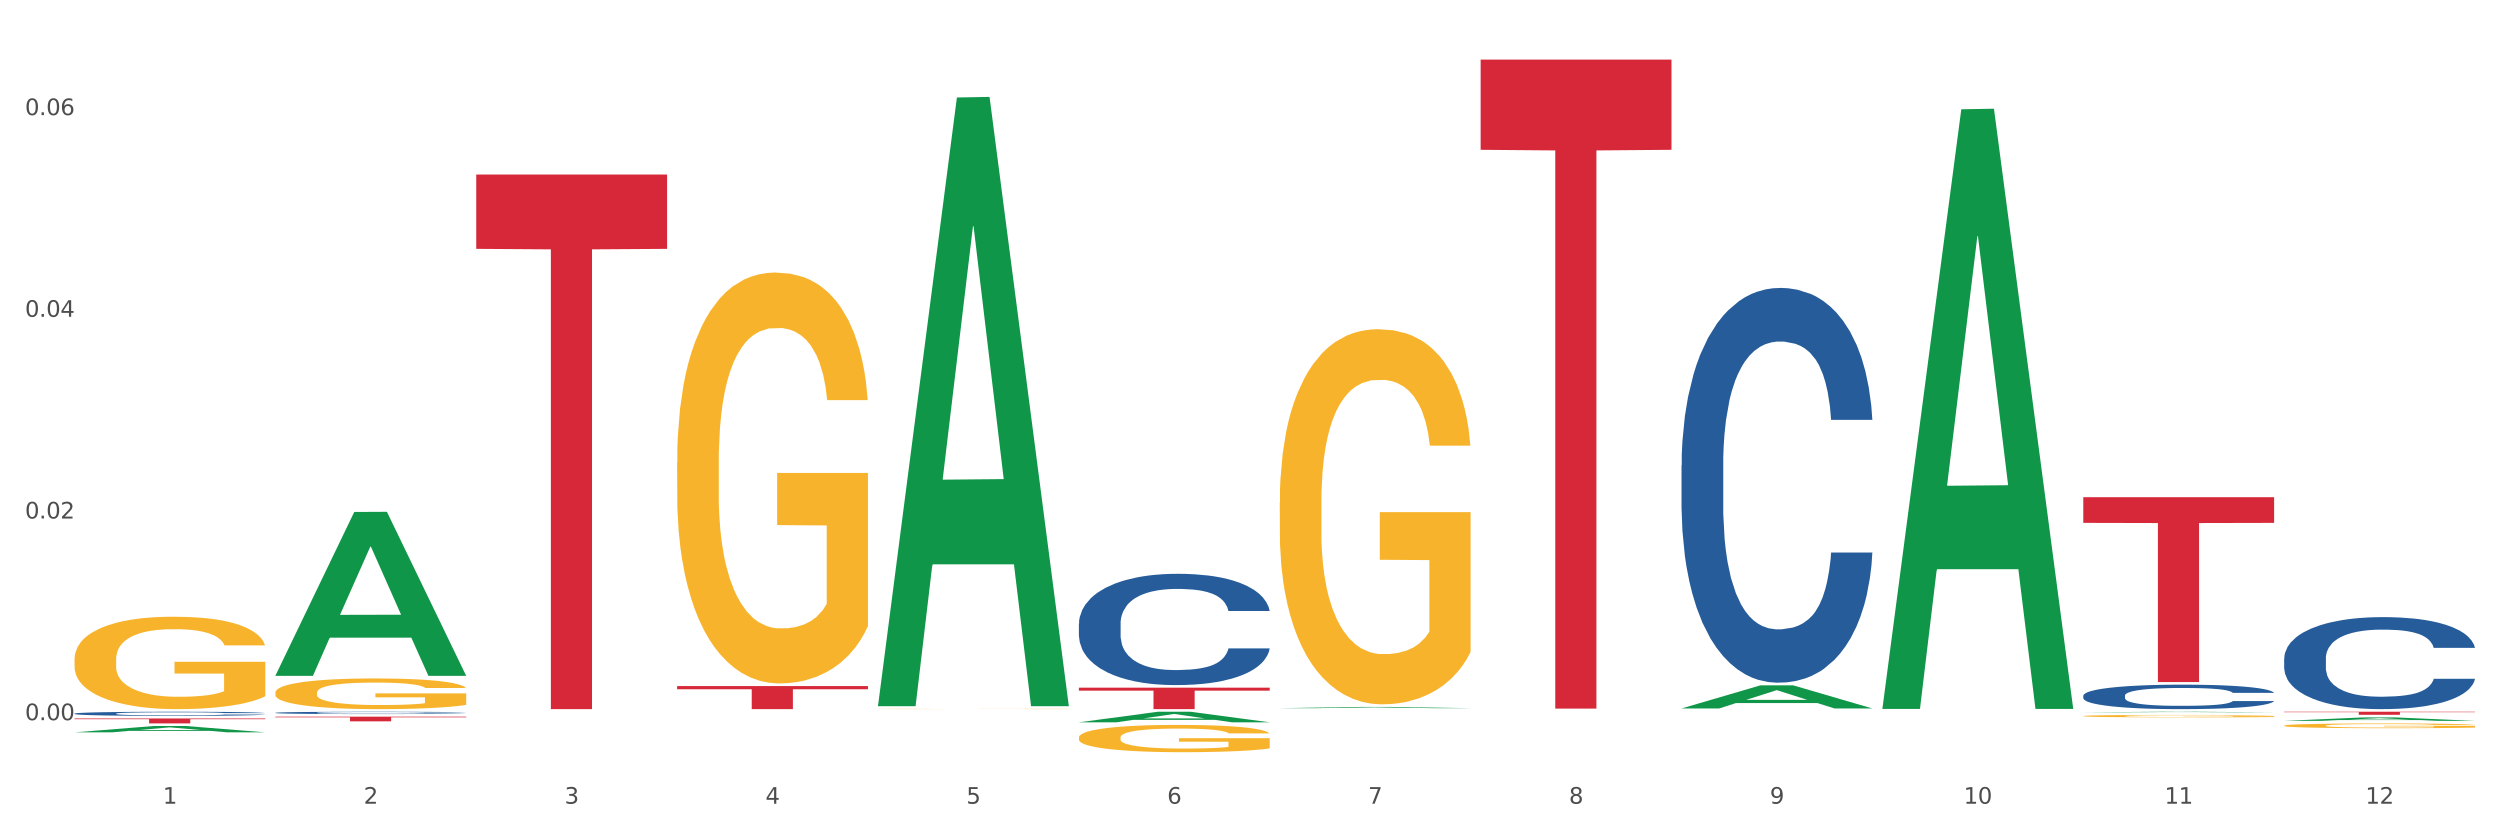 <?xml version="1.0" encoding="utf-8" standalone="no"?>
<!DOCTYPE svg PUBLIC "-//W3C//DTD SVG 1.1//EN"
  "http://www.w3.org/Graphics/SVG/1.1/DTD/svg11.dtd">
<svg xmlns:xlink="http://www.w3.org/1999/xlink" width="1080pt" height="360pt" viewBox="0 0 1080 360" xmlns="http://www.w3.org/2000/svg" version="1.1">
 <rect x="0" y="0" width="1080" height="360" fill="#333333" stroke="none"/>
 <defs>
  <style type="text/css">*{stroke-linejoin: round; stroke-linecap: butt}</style>
 </defs>
 <g id="figure_1">
  <g id="patch_1">
   <path d="M 0 360 
L 1080 360 
L 1080 0 
L 0 0 
z
" style="fill: #ffffff; stroke: #ffffff; stroke-linejoin: miter"/>
  </g>
  <g id="axes_1">
   <g id="matplotlib.axis_1">
    <g id="xtick_1">
     <g id="text_1">
      <!-- 1 -->
      <g style="fill: #4d4d4d" transform="translate(70.342 347.204) scale(0.096 -0.096)">
       <defs>
        <path id="DejaVuSans-31" d="M 794 531 
L 1825 531 
L 1825 4091 
L 703 3866 
L 703 4441 
L 1819 4666 
L 2450 4666 
L 2450 531 
L 3481 531 
L 3481 0 
L 794 0 
L 794 531 
z
" transform="scale(0.016)"/>
       </defs>
       <use xlink:href="#DejaVuSans-31"/>
      </g>
     </g>
    </g>
    <g id="xtick_2">
     <g id="text_2">
      <!-- 2 -->
      <g style="fill: #4d4d4d" transform="translate(157.122 347.204) scale(0.096 -0.096)">
       <defs>
        <path id="DejaVuSans-32" d="M 1228 531 
L 3431 531 
L 3431 0 
L 469 0 
L 469 531 
Q 828 903 1448 1529 
Q 2069 2156 2228 2338 
Q 2531 2678 2651 2914 
Q 2772 3150 2772 3378 
Q 2772 3750 2511 3984 
Q 2250 4219 1831 4219 
Q 1534 4219 1204 4116 
Q 875 4013 500 3803 
L 500 4441 
Q 881 4594 1212 4672 
Q 1544 4750 1819 4750 
Q 2544 4750 2975 4387 
Q 3406 4025 3406 3419 
Q 3406 3131 3298 2873 
Q 3191 2616 2906 2266 
Q 2828 2175 2409 1742 
Q 1991 1309 1228 531 
z
" transform="scale(0.016)"/>
       </defs>
       <use xlink:href="#DejaVuSans-32"/>
      </g>
     </g>
    </g>
    <g id="xtick_3">
     <g id="text_3">
      <!-- 3 -->
      <g style="fill: #4d4d4d" transform="translate(243.902 347.204) scale(0.096 -0.096)">
       <defs>
        <path id="DejaVuSans-33" d="M 2597 2516 
Q 3050 2419 3304 2112 
Q 3559 1806 3559 1356 
Q 3559 666 3084 287 
Q 2609 -91 1734 -91 
Q 1441 -91 1130 -33 
Q 819 25 488 141 
L 488 750 
Q 750 597 1062 519 
Q 1375 441 1716 441 
Q 2309 441 2620 675 
Q 2931 909 2931 1356 
Q 2931 1769 2642 2001 
Q 2353 2234 1838 2234 
L 1294 2234 
L 1294 2753 
L 1863 2753 
Q 2328 2753 2575 2939 
Q 2822 3125 2822 3475 
Q 2822 3834 2567 4026 
Q 2313 4219 1838 4219 
Q 1578 4219 1281 4162 
Q 984 4106 628 3988 
L 628 4550 
Q 988 4650 1302 4700 
Q 1616 4750 1894 4750 
Q 2613 4750 3031 4423 
Q 3450 4097 3450 3541 
Q 3450 3153 3228 2886 
Q 3006 2619 2597 2516 
z
" transform="scale(0.016)"/>
       </defs>
       <use xlink:href="#DejaVuSans-33"/>
      </g>
     </g>
    </g>
    <g id="xtick_4">
     <g id="text_4">
      <!-- 4 -->
      <g style="fill: #4d4d4d" transform="translate(330.683 347.204) scale(0.096 -0.096)">
       <defs>
        <path id="DejaVuSans-34" d="M 2419 4116 
L 825 1625 
L 2419 1625 
L 2419 4116 
z
M 2253 4666 
L 3047 4666 
L 3047 1625 
L 3713 1625 
L 3713 1100 
L 3047 1100 
L 3047 0 
L 2419 0 
L 2419 1100 
L 313 1100 
L 313 1709 
L 2253 4666 
z
" transform="scale(0.016)"/>
       </defs>
       <use xlink:href="#DejaVuSans-34"/>
      </g>
     </g>
    </g>
    <g id="xtick_5">
     <g id="text_5">
      <!-- 5 -->
      <g style="fill: #4d4d4d" transform="translate(417.463 347.204) scale(0.096 -0.096)">
       <defs>
        <path id="DejaVuSans-35" d="M 691 4666 
L 3169 4666 
L 3169 4134 
L 1269 4134 
L 1269 2991 
Q 1406 3038 1543 3061 
Q 1681 3084 1819 3084 
Q 2600 3084 3056 2656 
Q 3513 2228 3513 1497 
Q 3513 744 3044 326 
Q 2575 -91 1722 -91 
Q 1428 -91 1123 -41 
Q 819 9 494 109 
L 494 744 
Q 775 591 1075 516 
Q 1375 441 1709 441 
Q 2250 441 2565 725 
Q 2881 1009 2881 1497 
Q 2881 1984 2565 2268 
Q 2250 2553 1709 2553 
Q 1456 2553 1204 2497 
Q 953 2441 691 2322 
L 691 4666 
z
" transform="scale(0.016)"/>
       </defs>
       <use xlink:href="#DejaVuSans-35"/>
      </g>
     </g>
    </g>
    <g id="xtick_6">
     <g id="text_6">
      <!-- 6 -->
      <g style="fill: #4d4d4d" transform="translate(504.243 347.204) scale(0.096 -0.096)">
       <defs>
        <path id="DejaVuSans-36" d="M 2113 2584 
Q 1688 2584 1439 2293 
Q 1191 2003 1191 1497 
Q 1191 994 1439 701 
Q 1688 409 2113 409 
Q 2538 409 2786 701 
Q 3034 994 3034 1497 
Q 3034 2003 2786 2293 
Q 2538 2584 2113 2584 
z
M 3366 4563 
L 3366 3988 
Q 3128 4100 2886 4159 
Q 2644 4219 2406 4219 
Q 1781 4219 1451 3797 
Q 1122 3375 1075 2522 
Q 1259 2794 1537 2939 
Q 1816 3084 2150 3084 
Q 2853 3084 3261 2657 
Q 3669 2231 3669 1497 
Q 3669 778 3244 343 
Q 2819 -91 2113 -91 
Q 1303 -91 875 529 
Q 447 1150 447 2328 
Q 447 3434 972 4092 
Q 1497 4750 2381 4750 
Q 2619 4750 2861 4703 
Q 3103 4656 3366 4563 
z
" transform="scale(0.016)"/>
       </defs>
       <use xlink:href="#DejaVuSans-36"/>
      </g>
     </g>
    </g>
    <g id="xtick_7">
     <g id="text_7">
      <!-- 7 -->
      <g style="fill: #4d4d4d" transform="translate(591.024 347.204) scale(0.096 -0.096)">
       <defs>
        <path id="DejaVuSans-37" d="M 525 4666 
L 3525 4666 
L 3525 4397 
L 1831 0 
L 1172 0 
L 2766 4134 
L 525 4134 
L 525 4666 
z
" transform="scale(0.016)"/>
       </defs>
       <use xlink:href="#DejaVuSans-37"/>
      </g>
     </g>
    </g>
    <g id="xtick_8">
     <g id="text_8">
      <!-- 8 -->
      <g style="fill: #4d4d4d" transform="translate(677.804 347.204) scale(0.096 -0.096)">
       <defs>
        <path id="DejaVuSans-38" d="M 2034 2216 
Q 1584 2216 1326 1975 
Q 1069 1734 1069 1313 
Q 1069 891 1326 650 
Q 1584 409 2034 409 
Q 2484 409 2743 651 
Q 3003 894 3003 1313 
Q 3003 1734 2745 1975 
Q 2488 2216 2034 2216 
z
M 1403 2484 
Q 997 2584 770 2862 
Q 544 3141 544 3541 
Q 544 4100 942 4425 
Q 1341 4750 2034 4750 
Q 2731 4750 3128 4425 
Q 3525 4100 3525 3541 
Q 3525 3141 3298 2862 
Q 3072 2584 2669 2484 
Q 3125 2378 3379 2068 
Q 3634 1759 3634 1313 
Q 3634 634 3220 271 
Q 2806 -91 2034 -91 
Q 1263 -91 848 271 
Q 434 634 434 1313 
Q 434 1759 690 2068 
Q 947 2378 1403 2484 
z
M 1172 3481 
Q 1172 3119 1398 2916 
Q 1625 2713 2034 2713 
Q 2441 2713 2670 2916 
Q 2900 3119 2900 3481 
Q 2900 3844 2670 4047 
Q 2441 4250 2034 4250 
Q 1625 4250 1398 4047 
Q 1172 3844 1172 3481 
z
" transform="scale(0.016)"/>
       </defs>
       <use xlink:href="#DejaVuSans-38"/>
      </g>
     </g>
    </g>
    <g id="xtick_9">
     <g id="text_9">
      <!-- 9 -->
      <g style="fill: #4d4d4d" transform="translate(764.584 347.204) scale(0.096 -0.096)">
       <defs>
        <path id="DejaVuSans-39" d="M 703 97 
L 703 672 
Q 941 559 1184 500 
Q 1428 441 1663 441 
Q 2288 441 2617 861 
Q 2947 1281 2994 2138 
Q 2813 1869 2534 1725 
Q 2256 1581 1919 1581 
Q 1219 1581 811 2004 
Q 403 2428 403 3163 
Q 403 3881 828 4315 
Q 1253 4750 1959 4750 
Q 2769 4750 3195 4129 
Q 3622 3509 3622 2328 
Q 3622 1225 3098 567 
Q 2575 -91 1691 -91 
Q 1453 -91 1209 -44 
Q 966 3 703 97 
z
M 1959 2075 
Q 2384 2075 2632 2365 
Q 2881 2656 2881 3163 
Q 2881 3666 2632 3958 
Q 2384 4250 1959 4250 
Q 1534 4250 1286 3958 
Q 1038 3666 1038 3163 
Q 1038 2656 1286 2365 
Q 1534 2075 1959 2075 
z
" transform="scale(0.016)"/>
       </defs>
       <use xlink:href="#DejaVuSans-39"/>
      </g>
     </g>
    </g>
    <g id="xtick_10">
     <g id="text_10">
      <!-- 10 -->
      <g style="fill: #4d4d4d" transform="translate(848.311 347.204) scale(0.096 -0.096)">
       <defs>
        <path id="DejaVuSans-30" d="M 2034 4250 
Q 1547 4250 1301 3770 
Q 1056 3291 1056 2328 
Q 1056 1369 1301 889 
Q 1547 409 2034 409 
Q 2525 409 2770 889 
Q 3016 1369 3016 2328 
Q 3016 3291 2770 3770 
Q 2525 4250 2034 4250 
z
M 2034 4750 
Q 2819 4750 3233 4129 
Q 3647 3509 3647 2328 
Q 3647 1150 3233 529 
Q 2819 -91 2034 -91 
Q 1250 -91 836 529 
Q 422 1150 422 2328 
Q 422 3509 836 4129 
Q 1250 4750 2034 4750 
z
" transform="scale(0.016)"/>
       </defs>
       <use xlink:href="#DejaVuSans-31"/>
       <use xlink:href="#DejaVuSans-30" transform="translate(63.623 0)"/>
      </g>
     </g>
    </g>
    <g id="xtick_11">
     <g id="text_11">
      <!-- 11 -->
      <g style="fill: #4d4d4d" transform="translate(935.091 347.204) scale(0.096 -0.096)">
       <use xlink:href="#DejaVuSans-31"/>
       <use xlink:href="#DejaVuSans-31" transform="translate(63.623 0)"/>
      </g>
     </g>
    </g>
    <g id="xtick_12">
     <g id="text_12">
      <!-- 12 -->
      <g style="fill: #4d4d4d" transform="translate(1021.871 347.204) scale(0.096 -0.096)">
       <use xlink:href="#DejaVuSans-31"/>
       <use xlink:href="#DejaVuSans-32" transform="translate(63.623 0)"/>
      </g>
     </g>
    </g>
    <g id="xtick_13"/>
    <g id="xtick_14"/>
    <g id="xtick_15"/>
    <g id="xtick_16"/>
    <g id="xtick_17"/>
    <g id="xtick_18"/>
    <g id="xtick_19"/>
    <g id="xtick_20"/>
    <g id="xtick_21"/>
    <g id="xtick_22"/>
    <g id="xtick_23"/>
   </g>
   <g id="matplotlib.axis_2">
    <g id="ytick_1">
     <g id="text_13">
      <!-- 0.00 -->
      <g style="fill: #4d4d4d" transform="translate(10.8 311.122) scale(0.096 -0.096)">
       <defs>
        <path id="DejaVuSans-2e" d="M 684 794 
L 1344 794 
L 1344 0 
L 684 0 
L 684 794 
z
" transform="scale(0.016)"/>
       </defs>
       <use xlink:href="#DejaVuSans-30"/>
       <use xlink:href="#DejaVuSans-2e" transform="translate(63.623 0)"/>
       <use xlink:href="#DejaVuSans-30" transform="translate(95.41 0)"/>
       <use xlink:href="#DejaVuSans-30" transform="translate(159.033 0)"/>
      </g>
     </g>
    </g>
    <g id="ytick_2">
     <g id="text_14">
      <!-- 0.02 -->
      <g style="fill: #4d4d4d" transform="translate(10.8 223.992) scale(0.096 -0.096)">
       <use xlink:href="#DejaVuSans-30"/>
       <use xlink:href="#DejaVuSans-2e" transform="translate(63.623 0)"/>
       <use xlink:href="#DejaVuSans-30" transform="translate(95.41 0)"/>
       <use xlink:href="#DejaVuSans-32" transform="translate(159.033 0)"/>
      </g>
     </g>
    </g>
    <g id="ytick_3">
     <g id="text_15">
      <!-- 0.04 -->
      <g style="fill: #4d4d4d" transform="translate(10.8 136.862) scale(0.096 -0.096)">
       <use xlink:href="#DejaVuSans-30"/>
       <use xlink:href="#DejaVuSans-2e" transform="translate(63.623 0)"/>
       <use xlink:href="#DejaVuSans-30" transform="translate(95.41 0)"/>
       <use xlink:href="#DejaVuSans-34" transform="translate(159.033 0)"/>
      </g>
     </g>
    </g>
    <g id="ytick_4">
     <g id="text_16">
      <!-- 0.06 -->
      <g style="fill: #4d4d4d" transform="translate(10.8 49.733) scale(0.096 -0.096)">
       <use xlink:href="#DejaVuSans-30"/>
       <use xlink:href="#DejaVuSans-2e" transform="translate(63.623 0)"/>
       <use xlink:href="#DejaVuSans-30" transform="translate(95.41 0)"/>
       <use xlink:href="#DejaVuSans-36" transform="translate(159.033 0)"/>
      </g>
     </g>
    </g>
    <g id="ytick_5"/>
    <g id="ytick_6"/>
    <g id="ytick_7"/>
   </g>
   <g id="PolyCollection_1">
    <path d="M 32.175 316.375 
L 32.26 316.372 
L 66.256 313.645 
L 80.365 313.643 
L 114.616 316.38 
L 98.298 316.38 
L 90.904 315.743 
L 55.803 315.743 
L 55.548 315.753 
L 48.408 316.38 
L 32.175 316.38 
L 32.175 316.375 
L 60.222 315.362 
L 86.484 315.36 
L 73.481 314.226 
L 73.311 314.221 
L 73.141 314.229 
L 60.137 315.36 
L 60.222 315.362 
L 32.175 316.375 
z
" clip-path="url(#p08f749b89b)" style="fill: #109648"/>
    <path d="M 899.978 214.782 
L 982.42 214.782 
L 982.42 225.881 
L 949.99 225.956 
L 949.99 294.645 
L 932.213 294.645 
L 932.213 225.956 
L 899.978 225.881 
L 899.978 214.857 
L 899.978 214.782 
z
" clip-path="url(#p08f749b89b)" style="fill: #d62839"/>
    <path d="M 639.637 25.759 
L 722.079 25.759 
L 722.079 64.719 
L 689.649 64.982 
L 689.649 306.107 
L 671.872 306.107 
L 671.872 64.982 
L 639.637 64.719 
L 639.637 26.023 
L 639.637 25.759 
z
" clip-path="url(#p08f749b89b)" style="fill: #d62839"/>
    <path d="M 466.077 297.086 
L 548.518 297.086 
L 548.518 298.373 
L 516.088 298.381 
L 516.088 306.348 
L 498.311 306.348 
L 498.311 298.381 
L 466.077 298.373 
L 466.077 297.094 
L 466.077 297.086 
z
" clip-path="url(#p08f749b89b)" style="fill: #d62839"/>
    <path d="M 292.516 296.377 
L 374.957 296.377 
L 374.957 297.762 
L 342.528 297.772 
L 342.528 306.348 
L 324.75 306.348 
L 324.75 297.772 
L 292.516 297.762 
L 292.516 296.386 
L 292.516 296.377 
z
" clip-path="url(#p08f749b89b)" style="fill: #d62839"/>
    <path d="M 205.736 75.412 
L 288.177 75.412 
L 288.177 107.504 
L 255.747 107.721 
L 255.747 306.348 
L 237.97 306.348 
L 237.97 107.721 
L 205.736 107.504 
L 205.736 75.628 
L 205.736 75.412 
z
" clip-path="url(#p08f749b89b)" style="fill: #d62839"/>
    <path d="M 118.955 309.606 
L 201.397 309.606 
L 201.397 309.884 
L 168.967 309.886 
L 168.967 311.608 
L 151.189 311.608 
L 151.189 309.886 
L 118.955 309.884 
L 118.955 309.608 
L 118.955 309.606 
z
" clip-path="url(#p08f749b89b)" style="fill: #d62839"/>
    <path d="M 32.175 310.385 
L 114.616 310.385 
L 114.616 310.681 
L 82.187 310.683 
L 82.187 312.516 
L 64.409 312.516 
L 64.409 310.683 
L 32.175 310.681 
L 32.175 310.387 
L 32.175 310.385 
z
" clip-path="url(#p08f749b89b)" style="fill: #d62839"/>
    <path d="M 32.175 308.276 
L 32.272 308.274 
L 32.272 308.229 
L 32.565 308.167 
L 33.637 308.053 
L 35.001 307.967 
L 37.34 307.866 
L 38.607 307.823 
L 40.263 307.776 
L 43.674 307.699 
L 47.572 307.634 
L 50.3 307.598 
L 52.347 307.576 
L 56.927 307.535 
L 59.558 307.517 
L 62.287 307.502 
L 64.625 307.492 
L 68.523 307.481 
L 71.642 307.476 
L 75.247 307.475 
L 78.268 307.476 
L 82.263 307.483 
L 88.11 307.502 
L 90.352 307.514 
L 93.373 307.533 
L 96.491 307.559 
L 99.025 307.585 
L 101.948 307.623 
L 104.969 307.672 
L 107.892 307.734 
L 109.939 307.791 
L 111.595 307.851 
L 113.057 307.924 
L 114.129 308.004 
L 114.616 308.071 
L 96.783 308.071 
L 96.296 308.011 
L 95.322 307.945 
L 94.347 307.901 
L 93.275 307.866 
L 91.619 307.825 
L 90.157 307.799 
L 87.721 307.768 
L 85.479 307.748 
L 83.628 307.737 
L 81.386 307.727 
L 76.611 307.717 
L 73.201 307.717 
L 71.057 307.721 
L 68.426 307.729 
L 66.184 307.74 
L 63.553 307.76 
L 61.507 307.781 
L 59.461 307.808 
L 58.291 307.828 
L 56.537 307.864 
L 55.368 307.893 
L 53.809 307.944 
L 52.932 307.98 
L 51.372 308.072 
L 50.69 308.141 
L 50.398 308.188 
L 50.203 308.24 
L 50.203 308.494 
L 50.788 308.608 
L 51.275 308.657 
L 52.054 308.713 
L 53.516 308.784 
L 55.66 308.854 
L 57.901 308.905 
L 59.753 308.936 
L 61.507 308.959 
L 63.261 308.977 
L 65.405 308.993 
L 67.159 309.003 
L 69.79 309.012 
L 72.908 309.017 
L 75.345 309.017 
L 80.314 309.009 
L 82.556 309.001 
L 84.7 308.99 
L 87.038 308.972 
L 88.89 308.952 
L 89.962 308.937 
L 91.716 308.906 
L 93.08 308.874 
L 94.25 308.836 
L 95.029 308.804 
L 95.906 308.755 
L 96.588 308.7 
L 96.783 308.67 
L 114.616 308.67 
L 114.227 308.729 
L 113.544 308.786 
L 112.18 308.862 
L 111.108 308.906 
L 109.452 308.96 
L 107.697 309.006 
L 105.261 309.056 
L 103.02 309.094 
L 100.681 309.126 
L 98.148 309.156 
L 93.567 309.196 
L 91.911 309.208 
L 88.403 309.227 
L 85.674 309.239 
L 81.679 309.25 
L 77.586 309.257 
L 73.298 309.258 
L 69.498 309.255 
L 65.307 309.245 
L 62.676 309.236 
L 59.753 309.221 
L 56.342 309.198 
L 53.126 309.17 
L 50.105 309.138 
L 47.279 309.1 
L 44.648 309.058 
L 41.238 308.988 
L 38.704 308.92 
L 36.853 308.856 
L 35.586 308.802 
L 34.319 308.734 
L 33.637 308.687 
L 32.565 308.573 
L 32.175 308.467 
L 32.175 308.276 
z
" clip-path="url(#p08f749b89b)" style="fill: #255c99"/>
    <path d="M 118.955 307.926 
L 119.053 307.925 
L 119.053 307.899 
L 119.345 307.865 
L 120.417 307.8 
L 121.781 307.752 
L 124.12 307.695 
L 125.387 307.671 
L 127.044 307.644 
L 130.454 307.601 
L 134.352 307.564 
L 137.081 307.544 
L 139.127 307.531 
L 143.707 307.508 
L 146.338 307.498 
L 149.067 307.49 
L 151.406 307.485 
L 155.304 307.478 
L 158.422 307.475 
L 162.028 307.475 
L 165.048 307.475 
L 169.044 307.479 
L 174.891 307.49 
L 177.132 307.497 
L 180.153 307.508 
L 183.271 307.522 
L 185.805 307.537 
L 188.728 307.558 
L 191.749 307.586 
L 194.673 307.62 
L 196.719 307.653 
L 198.376 307.687 
L 199.837 307.728 
L 200.909 307.773 
L 201.397 307.81 
L 183.564 307.81 
L 183.076 307.776 
L 182.102 307.74 
L 181.127 307.715 
L 180.055 307.695 
L 178.399 307.672 
L 176.937 307.657 
L 174.501 307.64 
L 172.26 307.629 
L 170.408 307.622 
L 168.167 307.617 
L 163.392 307.611 
L 159.981 307.611 
L 157.837 307.613 
L 155.206 307.618 
L 152.965 307.624 
L 150.334 307.635 
L 148.287 307.647 
L 146.241 307.663 
L 145.071 307.674 
L 143.317 307.694 
L 142.148 307.71 
L 140.589 307.739 
L 139.712 307.759 
L 138.153 307.811 
L 137.471 307.85 
L 137.178 307.876 
L 136.983 307.906 
L 136.983 308.049 
L 137.568 308.113 
L 138.055 308.141 
L 138.835 308.172 
L 140.297 308.212 
L 142.44 308.252 
L 144.682 308.28 
L 146.533 308.298 
L 148.287 308.311 
L 150.041 308.321 
L 152.185 308.33 
L 153.939 308.335 
L 156.57 308.341 
L 159.689 308.344 
L 162.125 308.344 
L 167.095 308.339 
L 169.336 308.334 
L 171.48 308.328 
L 173.819 308.318 
L 175.67 308.307 
L 176.742 308.299 
L 178.496 308.281 
L 179.861 308.263 
L 181.03 308.242 
L 181.81 308.223 
L 182.687 308.196 
L 183.369 308.165 
L 183.564 308.148 
L 201.397 308.148 
L 201.007 308.181 
L 200.325 308.213 
L 198.96 308.256 
L 197.889 308.281 
L 196.232 308.311 
L 194.478 308.337 
L 192.042 308.366 
L 189.8 308.387 
L 187.462 308.405 
L 184.928 308.422 
L 180.348 308.445 
L 178.691 308.451 
L 175.183 308.462 
L 172.454 308.468 
L 168.459 308.475 
L 164.366 308.478 
L 160.079 308.479 
L 156.278 308.478 
L 152.088 308.472 
L 149.457 308.467 
L 146.533 308.458 
L 143.123 308.445 
L 139.907 308.43 
L 136.886 308.412 
L 134.06 308.39 
L 131.429 308.367 
L 128.018 308.327 
L 125.484 308.289 
L 123.633 308.253 
L 122.366 308.222 
L 121.099 308.184 
L 120.417 308.157 
L 119.345 308.093 
L 118.955 308.033 
L 118.955 307.926 
z
" clip-path="url(#p08f749b89b)" style="fill: #255c99"/>
    <path d="M 466.077 269.484 
L 466.174 269.44 
L 466.174 268.211 
L 466.466 266.542 
L 467.538 263.469 
L 468.903 261.142 
L 471.241 258.42 
L 472.508 257.278 
L 474.165 256.005 
L 477.576 253.941 
L 481.474 252.185 
L 484.202 251.219 
L 486.248 250.604 
L 490.829 249.507 
L 493.46 249.024 
L 496.188 248.629 
L 498.527 248.365 
L 502.425 248.058 
L 505.543 247.926 
L 509.149 247.882 
L 512.17 247.926 
L 516.165 248.102 
L 522.012 248.629 
L 524.253 248.936 
L 527.274 249.463 
L 530.393 250.165 
L 532.926 250.868 
L 535.85 251.878 
L 538.871 253.195 
L 541.794 254.863 
L 543.84 256.4 
L 545.497 258.024 
L 546.959 260 
L 548.031 262.152 
L 548.518 263.952 
L 530.685 263.952 
L 530.198 262.327 
L 529.223 260.571 
L 528.249 259.386 
L 527.177 258.42 
L 525.52 257.322 
L 524.058 256.619 
L 521.622 255.785 
L 519.381 255.258 
L 517.529 254.951 
L 515.288 254.688 
L 510.513 254.424 
L 507.102 254.424 
L 504.959 254.512 
L 502.327 254.732 
L 500.086 255.039 
L 497.455 255.566 
L 495.409 256.137 
L 493.362 256.883 
L 492.193 257.41 
L 490.439 258.376 
L 489.269 259.166 
L 487.71 260.527 
L 486.833 261.493 
L 485.274 263.996 
L 484.592 265.84 
L 484.3 267.113 
L 484.105 268.518 
L 484.105 275.367 
L 484.689 278.441 
L 485.177 279.758 
L 485.956 281.25 
L 487.418 283.182 
L 489.562 285.07 
L 491.803 286.431 
L 493.655 287.266 
L 495.409 287.88 
L 497.163 288.363 
L 499.307 288.802 
L 501.061 289.066 
L 503.692 289.329 
L 506.81 289.461 
L 509.246 289.461 
L 514.216 289.241 
L 516.457 289.022 
L 518.601 288.714 
L 520.94 288.231 
L 522.792 287.705 
L 523.864 287.309 
L 525.618 286.475 
L 526.982 285.597 
L 528.151 284.587 
L 528.931 283.709 
L 529.808 282.392 
L 530.49 280.899 
L 530.685 280.109 
L 548.518 280.109 
L 548.128 281.69 
L 547.446 283.226 
L 546.082 285.29 
L 545.01 286.475 
L 543.353 287.924 
L 541.599 289.153 
L 539.163 290.515 
L 536.922 291.524 
L 534.583 292.402 
L 532.049 293.193 
L 527.469 294.29 
L 525.813 294.598 
L 522.304 295.125 
L 519.576 295.432 
L 515.58 295.739 
L 511.488 295.915 
L 507.2 295.959 
L 503.399 295.871 
L 499.209 295.608 
L 496.578 295.344 
L 493.655 294.949 
L 490.244 294.334 
L 487.028 293.588 
L 484.007 292.71 
L 481.181 291.7 
L 478.55 290.558 
L 475.139 288.67 
L 472.606 286.826 
L 470.754 285.114 
L 469.487 283.665 
L 468.221 281.821 
L 467.538 280.548 
L 466.466 277.475 
L 466.077 274.621 
L 466.077 269.484 
z
" clip-path="url(#p08f749b89b)" style="fill: #255c99"/>
    <path d="M 726.418 201.01 
L 726.515 200.854 
L 726.515 196.493 
L 726.807 190.574 
L 727.879 179.671 
L 729.244 171.417 
L 731.582 161.76 
L 732.849 157.71 
L 734.506 153.193 
L 737.917 145.873 
L 741.815 139.643 
L 744.543 136.216 
L 746.589 134.036 
L 751.17 130.142 
L 753.801 128.429 
L 756.529 127.027 
L 758.868 126.092 
L 762.766 125.002 
L 765.884 124.535 
L 769.49 124.379 
L 772.511 124.535 
L 776.506 125.158 
L 782.353 127.027 
L 784.594 128.117 
L 787.615 129.986 
L 790.734 132.478 
L 793.267 134.97 
L 796.191 138.553 
L 799.212 143.225 
L 802.135 149.144 
L 804.181 154.595 
L 805.838 160.358 
L 807.3 167.367 
L 808.372 174.999 
L 808.859 181.385 
L 791.026 181.385 
L 790.539 175.622 
L 789.564 169.392 
L 788.59 165.186 
L 787.518 161.76 
L 785.861 157.866 
L 784.399 155.374 
L 781.963 152.415 
L 779.722 150.546 
L 777.87 149.455 
L 775.629 148.521 
L 770.854 147.586 
L 767.443 147.586 
L 765.3 147.898 
L 762.668 148.677 
L 760.427 149.767 
L 757.796 151.636 
L 755.75 153.661 
L 753.703 156.309 
L 752.534 158.178 
L 750.78 161.604 
L 749.61 164.408 
L 748.051 169.236 
L 747.174 172.663 
L 745.615 181.541 
L 744.933 188.082 
L 744.641 192.599 
L 744.446 197.583 
L 744.446 221.881 
L 745.03 232.783 
L 745.518 237.456 
L 746.297 242.752 
L 747.759 249.605 
L 749.903 256.302 
L 752.144 261.13 
L 753.996 264.09 
L 755.75 266.27 
L 757.504 267.984 
L 759.648 269.541 
L 761.402 270.476 
L 764.033 271.41 
L 767.151 271.877 
L 769.587 271.877 
L 774.557 271.099 
L 776.798 270.32 
L 778.942 269.23 
L 781.281 267.516 
L 783.133 265.647 
L 784.205 264.246 
L 785.959 261.286 
L 787.323 258.171 
L 788.492 254.589 
L 789.272 251.474 
L 790.149 246.801 
L 790.831 241.506 
L 791.026 238.702 
L 808.859 238.702 
L 808.469 244.309 
L 807.787 249.76 
L 806.423 257.081 
L 805.351 261.286 
L 803.694 266.426 
L 801.94 270.787 
L 799.504 275.616 
L 797.263 279.198 
L 794.924 282.313 
L 792.39 285.116 
L 787.81 289.01 
L 786.154 290.101 
L 782.645 291.97 
L 779.917 293.06 
L 775.921 294.15 
L 771.829 294.773 
L 767.541 294.929 
L 763.74 294.617 
L 759.55 293.683 
L 756.919 292.748 
L 753.996 291.347 
L 750.585 289.166 
L 747.369 286.518 
L 744.348 283.403 
L 741.522 279.821 
L 738.891 275.771 
L 735.48 269.074 
L 732.947 262.532 
L 731.095 256.458 
L 729.828 251.318 
L 728.562 244.776 
L 727.879 240.26 
L 726.807 229.357 
L 726.418 219.233 
L 726.418 201.01 
z
" clip-path="url(#p08f749b89b)" style="fill: #255c99"/>
    <path d="M 899.978 300.524 
L 900.076 300.514 
L 900.076 300.244 
L 900.368 299.877 
L 901.44 299.201 
L 902.804 298.689 
L 905.143 298.09 
L 906.41 297.839 
L 908.067 297.559 
L 911.477 297.105 
L 915.375 296.719 
L 918.104 296.506 
L 920.15 296.371 
L 924.73 296.13 
L 927.361 296.023 
L 930.09 295.936 
L 932.429 295.879 
L 936.327 295.811 
L 939.445 295.782 
L 943.051 295.772 
L 946.071 295.782 
L 950.067 295.821 
L 955.914 295.936 
L 958.155 296.004 
L 961.176 296.12 
L 964.294 296.275 
L 966.828 296.429 
L 969.751 296.651 
L 972.772 296.941 
L 975.696 297.308 
L 977.742 297.646 
L 979.399 298.003 
L 980.86 298.438 
L 981.932 298.911 
L 982.42 299.307 
L 964.587 299.307 
L 964.099 298.95 
L 963.125 298.563 
L 962.15 298.303 
L 961.078 298.09 
L 959.422 297.849 
L 957.96 297.694 
L 955.524 297.511 
L 953.283 297.395 
L 951.431 297.327 
L 949.19 297.269 
L 944.415 297.211 
L 941.004 297.211 
L 938.86 297.231 
L 936.229 297.279 
L 933.988 297.347 
L 931.357 297.462 
L 929.31 297.588 
L 927.264 297.752 
L 926.095 297.868 
L 924.34 298.081 
L 923.171 298.254 
L 921.612 298.554 
L 920.735 298.766 
L 919.176 299.317 
L 918.494 299.722 
L 918.201 300.002 
L 918.006 300.312 
L 918.006 301.818 
L 918.591 302.494 
L 919.078 302.784 
L 919.858 303.112 
L 921.32 303.537 
L 923.463 303.953 
L 925.705 304.252 
L 927.556 304.435 
L 929.31 304.571 
L 931.064 304.677 
L 933.208 304.773 
L 934.962 304.831 
L 937.593 304.889 
L 940.712 304.918 
L 943.148 304.918 
L 948.118 304.87 
L 950.359 304.822 
L 952.503 304.754 
L 954.842 304.648 
L 956.693 304.532 
L 957.765 304.445 
L 959.519 304.262 
L 960.884 304.068 
L 962.053 303.846 
L 962.833 303.653 
L 963.71 303.363 
L 964.392 303.035 
L 964.587 302.861 
L 982.42 302.861 
L 982.03 303.209 
L 981.348 303.547 
L 979.983 304.001 
L 978.912 304.262 
L 977.255 304.58 
L 975.501 304.851 
L 973.065 305.15 
L 970.823 305.372 
L 968.485 305.565 
L 965.951 305.739 
L 961.371 305.981 
L 959.714 306.048 
L 956.206 306.164 
L 953.477 306.232 
L 949.482 306.299 
L 945.389 306.338 
L 941.102 306.348 
L 937.301 306.328 
L 933.111 306.27 
L 930.48 306.212 
L 927.556 306.126 
L 924.146 305.99 
L 920.93 305.826 
L 917.909 305.633 
L 915.083 305.411 
L 912.452 305.16 
L 909.041 304.744 
L 906.507 304.339 
L 904.656 303.962 
L 903.389 303.643 
L 902.122 303.238 
L 901.44 302.958 
L 900.368 302.282 
L 899.978 301.654 
L 899.978 300.524 
z
" clip-path="url(#p08f749b89b)" style="fill: #255c99"/>
    <path d="M 986.759 284.456 
L 986.856 284.42 
L 986.856 283.403 
L 987.148 282.024 
L 988.22 279.482 
L 989.585 277.558 
L 991.923 275.307 
L 993.19 274.364 
L 994.847 273.311 
L 998.258 271.604 
L 1002.156 270.152 
L 1004.884 269.354 
L 1006.93 268.845 
L 1011.511 267.938 
L 1014.142 267.538 
L 1016.87 267.212 
L 1019.209 266.994 
L 1023.107 266.74 
L 1026.225 266.631 
L 1029.831 266.594 
L 1032.852 266.631 
L 1036.847 266.776 
L 1042.694 267.212 
L 1044.935 267.466 
L 1047.956 267.901 
L 1051.075 268.482 
L 1053.608 269.063 
L 1056.532 269.898 
L 1059.553 270.987 
L 1062.476 272.367 
L 1064.522 273.637 
L 1066.179 274.981 
L 1067.641 276.614 
L 1068.713 278.393 
L 1069.2 279.882 
L 1051.367 279.882 
L 1050.88 278.539 
L 1049.905 277.086 
L 1048.931 276.106 
L 1047.859 275.307 
L 1046.202 274.4 
L 1044.74 273.819 
L 1042.304 273.129 
L 1040.063 272.694 
L 1038.211 272.439 
L 1035.97 272.222 
L 1031.195 272.004 
L 1027.784 272.004 
L 1025.641 272.076 
L 1023.009 272.258 
L 1020.768 272.512 
L 1018.137 272.948 
L 1016.091 273.42 
L 1014.044 274.037 
L 1012.875 274.472 
L 1011.121 275.271 
L 1009.951 275.925 
L 1008.392 277.05 
L 1007.515 277.849 
L 1005.956 279.918 
L 1005.274 281.443 
L 1004.982 282.496 
L 1004.787 283.657 
L 1004.787 289.321 
L 1005.371 291.862 
L 1005.859 292.951 
L 1006.638 294.186 
L 1008.1 295.783 
L 1010.244 297.344 
L 1012.485 298.47 
L 1014.337 299.159 
L 1016.091 299.668 
L 1017.845 300.067 
L 1019.989 300.43 
L 1021.743 300.648 
L 1024.374 300.866 
L 1027.492 300.975 
L 1029.928 300.975 
L 1034.898 300.793 
L 1037.139 300.612 
L 1039.283 300.357 
L 1041.622 299.958 
L 1043.474 299.522 
L 1044.546 299.196 
L 1046.3 298.506 
L 1047.664 297.78 
L 1048.833 296.945 
L 1049.613 296.219 
L 1050.49 295.13 
L 1051.172 293.895 
L 1051.367 293.242 
L 1069.2 293.242 
L 1068.81 294.549 
L 1068.128 295.819 
L 1066.764 297.526 
L 1065.692 298.506 
L 1064.035 299.704 
L 1062.281 300.721 
L 1059.845 301.846 
L 1057.604 302.681 
L 1055.265 303.407 
L 1052.731 304.061 
L 1048.151 304.968 
L 1046.495 305.222 
L 1042.986 305.658 
L 1040.258 305.912 
L 1036.262 306.166 
L 1032.17 306.311 
L 1027.882 306.348 
L 1024.081 306.275 
L 1019.891 306.057 
L 1017.26 305.839 
L 1014.337 305.513 
L 1010.926 305.004 
L 1007.71 304.387 
L 1004.689 303.661 
L 1001.863 302.826 
L 999.232 301.882 
L 995.821 300.321 
L 993.288 298.796 
L 991.436 297.381 
L 990.169 296.182 
L 988.903 294.658 
L 988.22 293.605 
L 987.148 291.064 
L 986.759 288.704 
L 986.759 284.456 
z
" clip-path="url(#p08f749b89b)" style="fill: #255c99"/>
    <path d="M 986.759 313.481 
L 986.856 313.48 
L 986.856 313.412 
L 987.051 313.354 
L 988.024 313.214 
L 989.484 313.098 
L 990.555 313.036 
L 991.625 312.986 
L 992.891 312.935 
L 994.448 312.883 
L 997.271 312.806 
L 999.023 312.767 
L 1001.164 312.726 
L 1005.057 312.666 
L 1007.88 312.632 
L 1010.8 312.604 
L 1015.569 312.57 
L 1018.684 312.555 
L 1021.993 312.544 
L 1025.984 312.537 
L 1029.001 312.535 
L 1035.62 312.54 
L 1041.265 312.557 
L 1043.991 312.57 
L 1047.495 312.593 
L 1049.344 312.608 
L 1052.361 312.638 
L 1055.476 312.677 
L 1057.617 312.711 
L 1060.829 312.774 
L 1063.263 312.838 
L 1065.501 312.916 
L 1066.669 312.971 
L 1067.545 313.021 
L 1068.324 313.079 
L 1069.103 313.171 
L 1051.583 313.171 
L 1050.901 313.105 
L 1049.831 313.044 
L 1048.273 312.984 
L 1046.911 312.946 
L 1044.575 312.9 
L 1042.433 312.87 
L 1040.195 312.847 
L 1037.469 312.828 
L 1035.328 312.819 
L 1032.311 312.812 
L 1026.373 312.813 
L 1022.383 312.828 
L 1019.657 312.847 
L 1017.905 312.864 
L 1016.348 312.883 
L 1014.596 312.909 
L 1012.552 312.948 
L 1011.092 312.984 
L 1009.632 313.029 
L 1008.464 313.074 
L 1007.393 313.126 
L 1006.517 313.182 
L 1005.836 313.24 
L 1005.252 313.311 
L 1004.765 313.429 
L 1004.765 313.685 
L 1004.96 313.743 
L 1005.447 313.82 
L 1006.031 313.878 
L 1007.004 313.947 
L 1007.88 313.994 
L 1009.535 314.062 
L 1011.384 314.118 
L 1012.844 314.153 
L 1014.304 314.183 
L 1016.835 314.224 
L 1019.657 314.258 
L 1022.091 314.279 
L 1025.4 314.297 
L 1027.639 314.305 
L 1029.585 314.309 
L 1034.355 314.309 
L 1037.761 314.303 
L 1041.557 314.29 
L 1044.477 314.273 
L 1046.911 314.252 
L 1049.636 314.219 
L 1051.388 314.187 
L 1051.388 313.796 
L 1029.975 313.794 
L 1029.975 313.534 
L 1069.2 313.534 
L 1069.2 314.297 
L 1067.545 314.337 
L 1065.696 314.372 
L 1063.749 314.404 
L 1060.829 314.443 
L 1057.325 314.481 
L 1054.211 314.507 
L 1050.901 314.529 
L 1047.008 314.55 
L 1041.947 314.569 
L 1038.832 314.576 
L 1034.939 314.582 
L 1030.364 314.584 
L 1026.373 314.58 
L 1022.48 314.57 
L 1018.392 314.554 
L 1014.401 314.529 
L 1011.384 314.505 
L 1008.367 314.475 
L 1005.155 314.436 
L 1002.624 314.398 
L 1000.677 314.365 
L 998.536 314.322 
L 996.2 314.265 
L 994.448 314.215 
L 992.891 314.163 
L 991.236 314.095 
L 990.068 314.037 
L 988.9 313.964 
L 988.219 313.91 
L 987.44 313.826 
L 986.856 313.708 
L 986.759 313.481 
z
" clip-path="url(#p08f749b89b)" style="fill: #f7b32b"/>
    <path d="M 899.978 309.334 
L 900.076 309.333 
L 900.076 309.298 
L 900.27 309.268 
L 901.244 309.196 
L 902.704 309.136 
L 903.774 309.104 
L 904.845 309.078 
L 906.11 309.052 
L 907.668 309.025 
L 910.49 308.986 
L 912.242 308.965 
L 914.384 308.944 
L 918.277 308.913 
L 921.1 308.896 
L 924.02 308.882 
L 928.789 308.864 
L 931.904 308.856 
L 935.213 308.851 
L 939.204 308.847 
L 942.221 308.846 
L 948.84 308.849 
L 954.485 308.857 
L 957.21 308.864 
L 960.714 308.876 
L 962.564 308.883 
L 965.581 308.899 
L 968.696 308.919 
L 970.837 308.936 
L 974.049 308.969 
L 976.482 309.002 
L 978.721 309.043 
L 979.889 309.07 
L 980.765 309.096 
L 981.544 309.126 
L 982.322 309.174 
L 964.802 309.174 
L 964.121 309.14 
L 963.05 309.108 
L 961.493 309.077 
L 960.13 309.058 
L 957.794 309.034 
L 955.653 309.018 
L 953.414 309.007 
L 950.689 308.997 
L 948.548 308.992 
L 945.53 308.989 
L 939.593 308.989 
L 935.602 308.997 
L 932.877 309.007 
L 931.125 309.016 
L 929.568 309.025 
L 927.816 309.039 
L 925.772 309.059 
L 924.312 309.077 
L 922.852 309.1 
L 921.684 309.123 
L 920.613 309.15 
L 919.737 309.179 
L 919.056 309.209 
L 918.472 309.246 
L 917.985 309.307 
L 917.985 309.439 
L 918.18 309.468 
L 918.666 309.508 
L 919.25 309.538 
L 920.224 309.574 
L 921.1 309.598 
L 922.754 309.632 
L 924.604 309.661 
L 926.064 309.68 
L 927.524 309.695 
L 930.054 309.716 
L 932.877 309.733 
L 935.31 309.744 
L 938.62 309.754 
L 940.858 309.758 
L 942.805 309.76 
L 947.574 309.76 
L 950.981 309.757 
L 954.777 309.75 
L 957.697 309.741 
L 960.13 309.731 
L 962.856 309.713 
L 964.608 309.697 
L 964.608 309.495 
L 943.194 309.494 
L 943.194 309.361 
L 982.42 309.361 
L 982.42 309.754 
L 980.765 309.774 
L 978.916 309.792 
L 976.969 309.809 
L 974.049 309.829 
L 970.545 309.848 
L 967.43 309.862 
L 964.121 309.873 
L 960.228 309.884 
L 955.166 309.893 
L 952.052 309.897 
L 948.158 309.9 
L 943.584 309.901 
L 939.593 309.899 
L 935.7 309.894 
L 931.612 309.886 
L 927.621 309.873 
L 924.604 309.861 
L 921.586 309.845 
L 918.374 309.825 
L 915.844 309.806 
L 913.897 309.788 
L 911.756 309.766 
L 909.42 309.737 
L 907.668 309.711 
L 906.11 309.684 
L 904.456 309.65 
L 903.288 309.62 
L 902.12 309.582 
L 901.438 309.554 
L 900.66 309.511 
L 900.076 309.45 
L 899.978 309.334 
z
" clip-path="url(#p08f749b89b)" style="fill: #f7b32b"/>
    <path d="M 552.857 217.103 
L 552.954 216.955 
L 552.954 211.627 
L 553.149 207.039 
L 554.122 195.938 
L 555.582 186.762 
L 556.653 181.878 
L 557.724 177.881 
L 558.989 173.885 
L 560.546 169.741 
L 563.369 163.673 
L 565.121 160.565 
L 567.262 157.308 
L 571.156 152.572 
L 573.978 149.908 
L 576.898 147.688 
L 581.668 145.024 
L 584.782 143.84 
L 588.092 142.952 
L 592.082 142.36 
L 595.1 142.212 
L 601.718 142.656 
L 607.364 143.988 
L 610.089 145.024 
L 613.593 146.8 
L 615.442 147.984 
L 618.46 150.352 
L 621.574 153.46 
L 623.716 156.124 
L 626.928 161.157 
L 629.361 166.189 
L 631.6 172.405 
L 632.768 176.697 
L 633.644 180.694 
L 634.422 185.282 
L 635.201 192.534 
L 617.681 192.534 
L 617 187.354 
L 615.929 182.47 
L 614.372 177.733 
L 613.009 174.773 
L 610.673 171.073 
L 608.532 168.705 
L 606.293 166.929 
L 603.568 165.449 
L 601.426 164.709 
L 598.409 164.117 
L 592.472 164.265 
L 588.481 165.449 
L 585.756 166.929 
L 584.004 168.261 
L 582.446 169.741 
L 580.694 171.813 
L 578.65 174.921 
L 577.19 177.733 
L 575.73 181.286 
L 574.562 184.838 
L 573.492 188.982 
L 572.616 193.422 
L 571.934 198.01 
L 571.35 203.635 
L 570.864 212.959 
L 570.864 233.236 
L 571.058 237.824 
L 571.545 243.893 
L 572.129 248.481 
L 573.102 253.957 
L 573.978 257.657 
L 575.633 262.985 
L 577.482 267.426 
L 578.942 270.238 
L 580.402 272.606 
L 582.933 275.862 
L 585.756 278.526 
L 588.189 280.154 
L 591.498 281.634 
L 593.737 282.226 
L 595.684 282.522 
L 600.453 282.522 
L 603.86 282.078 
L 607.656 281.042 
L 610.576 279.71 
L 613.009 278.082 
L 615.734 275.418 
L 617.486 272.902 
L 617.486 241.968 
L 596.073 241.82 
L 596.073 221.247 
L 635.298 221.247 
L 635.298 281.634 
L 633.644 284.742 
L 631.794 287.555 
L 629.848 290.071 
L 626.928 293.179 
L 623.424 296.139 
L 620.309 298.211 
L 617 299.987 
L 613.106 301.615 
L 608.045 303.095 
L 604.93 303.687 
L 601.037 304.131 
L 596.462 304.279 
L 592.472 303.983 
L 588.578 303.243 
L 584.49 301.911 
L 580.5 299.987 
L 577.482 298.063 
L 574.465 295.695 
L 571.253 292.587 
L 568.722 289.627 
L 566.776 286.963 
L 564.634 283.558 
L 562.298 279.118 
L 560.546 275.122 
L 558.989 270.978 
L 557.334 265.65 
L 556.166 261.061 
L 554.998 255.289 
L 554.317 250.997 
L 553.538 244.337 
L 552.954 235.012 
L 552.857 217.103 
z
" clip-path="url(#p08f749b89b)" style="fill: #f7b32b"/>
    <path d="M 466.077 318.611 
L 466.174 318.6 
L 466.174 318.212 
L 466.369 317.879 
L 467.342 317.072 
L 468.802 316.404 
L 469.873 316.049 
L 470.943 315.759 
L 472.209 315.468 
L 473.766 315.167 
L 476.589 314.725 
L 478.341 314.499 
L 480.482 314.263 
L 484.375 313.918 
L 487.198 313.725 
L 490.118 313.563 
L 494.887 313.369 
L 498.002 313.283 
L 501.311 313.219 
L 505.302 313.176 
L 508.319 313.165 
L 514.938 313.197 
L 520.583 313.294 
L 523.309 313.369 
L 526.813 313.499 
L 528.662 313.585 
L 531.679 313.757 
L 534.794 313.983 
L 536.935 314.177 
L 540.147 314.543 
L 542.581 314.908 
L 544.819 315.36 
L 545.987 315.673 
L 546.863 315.963 
L 547.642 316.297 
L 548.421 316.824 
L 530.901 316.824 
L 530.219 316.447 
L 529.149 316.092 
L 527.591 315.748 
L 526.229 315.533 
L 523.893 315.264 
L 521.751 315.091 
L 519.513 314.962 
L 516.787 314.855 
L 514.646 314.801 
L 511.629 314.758 
L 505.691 314.769 
L 501.701 314.855 
L 498.975 314.962 
L 497.223 315.059 
L 495.666 315.167 
L 493.914 315.317 
L 491.87 315.543 
L 490.41 315.748 
L 488.95 316.006 
L 487.782 316.264 
L 486.711 316.566 
L 485.835 316.889 
L 485.154 317.222 
L 484.57 317.631 
L 484.083 318.309 
L 484.083 319.784 
L 484.278 320.117 
L 484.765 320.559 
L 485.349 320.892 
L 486.322 321.29 
L 487.198 321.559 
L 488.853 321.947 
L 490.702 322.27 
L 492.162 322.474 
L 493.622 322.646 
L 496.153 322.883 
L 498.975 323.077 
L 501.409 323.195 
L 504.718 323.303 
L 506.957 323.346 
L 508.903 323.367 
L 513.673 323.367 
L 517.079 323.335 
L 520.875 323.26 
L 523.795 323.163 
L 526.229 323.045 
L 528.954 322.851 
L 530.706 322.668 
L 530.706 320.419 
L 509.293 320.408 
L 509.293 318.912 
L 548.518 318.912 
L 548.518 323.303 
L 546.863 323.529 
L 545.014 323.733 
L 543.067 323.916 
L 540.147 324.142 
L 536.643 324.358 
L 533.529 324.508 
L 530.219 324.637 
L 526.326 324.756 
L 521.265 324.863 
L 518.15 324.906 
L 514.257 324.939 
L 509.682 324.95 
L 505.691 324.928 
L 501.798 324.874 
L 497.71 324.777 
L 493.719 324.637 
L 490.702 324.497 
L 487.685 324.325 
L 484.473 324.099 
L 481.942 323.884 
L 479.995 323.69 
L 477.854 323.443 
L 475.518 323.12 
L 473.766 322.829 
L 472.209 322.528 
L 470.554 322.141 
L 469.386 321.807 
L 468.218 321.387 
L 467.537 321.075 
L 466.758 320.591 
L 466.174 319.913 
L 466.077 318.611 
z
" clip-path="url(#p08f749b89b)" style="fill: #f7b32b"/>
    <path d="M 379.296 306.266 
L 379.394 306.266 
L 379.394 306.263 
L 379.588 306.26 
L 380.562 306.253 
L 382.022 306.247 
L 383.092 306.244 
L 384.163 306.242 
L 385.428 306.239 
L 386.986 306.237 
L 389.808 306.233 
L 391.56 306.231 
L 393.702 306.229 
L 397.595 306.226 
L 400.418 306.224 
L 403.338 306.223 
L 408.107 306.221 
L 411.222 306.22 
L 414.531 306.22 
L 418.522 306.219 
L 421.539 306.219 
L 428.158 306.22 
L 433.803 306.22 
L 436.528 306.221 
L 440.032 306.222 
L 441.882 306.223 
L 444.899 306.224 
L 448.014 306.226 
L 450.155 306.228 
L 453.367 306.231 
L 455.8 306.234 
L 458.039 306.238 
L 459.207 306.241 
L 460.083 306.243 
L 460.862 306.246 
L 461.64 306.251 
L 444.12 306.251 
L 443.439 306.248 
L 442.368 306.245 
L 440.811 306.242 
L 439.448 306.24 
L 437.112 306.237 
L 434.971 306.236 
L 432.732 306.235 
L 430.007 306.234 
L 427.866 306.233 
L 424.848 306.233 
L 418.911 306.233 
L 414.92 306.234 
L 412.195 306.235 
L 410.443 306.236 
L 408.886 306.237 
L 407.134 306.238 
L 405.09 306.24 
L 403.63 306.242 
L 402.17 306.244 
L 401.002 306.246 
L 399.931 306.249 
L 399.055 306.251 
L 398.374 306.254 
L 397.79 306.258 
L 397.303 306.264 
L 397.303 306.276 
L 397.498 306.279 
L 397.984 306.283 
L 398.568 306.286 
L 399.542 306.289 
L 400.418 306.292 
L 402.072 306.295 
L 403.922 306.298 
L 405.382 306.3 
L 406.842 306.301 
L 409.372 306.303 
L 412.195 306.305 
L 414.628 306.306 
L 417.938 306.307 
L 420.176 306.307 
L 422.123 306.307 
L 426.892 306.307 
L 430.299 306.307 
L 434.095 306.306 
L 437.015 306.305 
L 439.448 306.304 
L 442.174 306.303 
L 443.926 306.301 
L 443.926 306.282 
L 422.512 306.282 
L 422.512 306.269 
L 461.738 306.269 
L 461.738 306.307 
L 460.083 306.309 
L 458.234 306.31 
L 456.287 306.312 
L 453.367 306.314 
L 449.863 306.316 
L 446.748 306.317 
L 443.439 306.318 
L 439.546 306.319 
L 434.484 306.32 
L 431.37 306.32 
L 427.476 306.321 
L 422.902 306.321 
L 418.911 306.321 
L 415.018 306.32 
L 410.93 306.319 
L 406.939 306.318 
L 403.922 306.317 
L 400.904 306.315 
L 397.692 306.314 
L 395.162 306.312 
L 393.215 306.31 
L 391.074 306.308 
L 388.738 306.305 
L 386.986 306.303 
L 385.428 306.3 
L 383.774 306.297 
L 382.606 306.294 
L 381.438 306.29 
L 380.756 306.287 
L 379.978 306.283 
L 379.394 306.277 
L 379.296 306.266 
z
" clip-path="url(#p08f749b89b)" style="fill: #f7b32b"/>
    <path d="M 292.516 199.761 
L 292.613 199.599 
L 292.613 193.762 
L 292.808 188.737 
L 293.781 176.578 
L 295.241 166.526 
L 296.312 161.176 
L 297.383 156.799 
L 298.648 152.422 
L 300.205 147.882 
L 303.028 141.235 
L 304.78 137.831 
L 306.921 134.264 
L 310.815 129.076 
L 313.637 126.158 
L 316.557 123.726 
L 321.327 120.808 
L 324.441 119.511 
L 327.751 118.538 
L 331.741 117.89 
L 334.759 117.728 
L 341.377 118.214 
L 347.023 119.673 
L 349.748 120.808 
L 353.252 122.753 
L 355.101 124.05 
L 358.119 126.644 
L 361.233 130.049 
L 363.375 132.967 
L 366.587 138.479 
L 369.02 143.991 
L 371.259 150.8 
L 372.427 155.502 
L 373.303 159.879 
L 374.081 164.905 
L 374.86 172.849 
L 357.34 172.849 
L 356.659 167.175 
L 355.588 161.825 
L 354.031 156.637 
L 352.668 153.394 
L 350.332 149.341 
L 348.191 146.747 
L 345.952 144.802 
L 343.227 143.181 
L 341.085 142.37 
L 338.068 141.722 
L 332.131 141.884 
L 328.14 143.181 
L 325.415 144.802 
L 323.663 146.261 
L 322.105 147.882 
L 320.353 150.152 
L 318.309 153.556 
L 316.849 156.637 
L 315.389 160.528 
L 314.221 164.418 
L 313.151 168.958 
L 312.275 173.821 
L 311.593 178.847 
L 311.009 185.008 
L 310.523 195.221 
L 310.523 217.432 
L 310.717 222.458 
L 311.204 229.105 
L 311.788 234.13 
L 312.761 240.129 
L 313.637 244.182 
L 315.292 250.018 
L 317.141 254.882 
L 318.601 257.962 
L 320.061 260.556 
L 322.592 264.123 
L 325.415 267.041 
L 327.848 268.824 
L 331.157 270.445 
L 333.396 271.094 
L 335.343 271.418 
L 340.112 271.418 
L 343.519 270.932 
L 347.315 269.797 
L 350.235 268.338 
L 352.668 266.555 
L 355.393 263.636 
L 357.145 260.88 
L 357.145 226.997 
L 335.732 226.835 
L 335.732 204.3 
L 374.957 204.3 
L 374.957 270.445 
L 373.303 273.85 
L 371.453 276.93 
L 369.507 279.686 
L 366.587 283.091 
L 363.083 286.333 
L 359.968 288.603 
L 356.659 290.548 
L 352.765 292.332 
L 347.704 293.953 
L 344.589 294.601 
L 340.696 295.088 
L 336.121 295.25 
L 332.131 294.926 
L 328.237 294.115 
L 324.149 292.656 
L 320.159 290.548 
L 317.141 288.441 
L 314.124 285.847 
L 310.912 282.442 
L 308.381 279.2 
L 306.435 276.282 
L 304.293 272.553 
L 301.957 267.689 
L 300.205 263.312 
L 298.648 258.773 
L 296.993 252.936 
L 295.825 247.911 
L 294.657 241.588 
L 293.976 236.886 
L 293.197 229.591 
L 292.613 219.377 
L 292.516 199.761 
z
" clip-path="url(#p08f749b89b)" style="fill: #f7b32b"/>
    <path d="M 986.759 307.475 
L 1069.2 307.475 
L 1069.2 307.659 
L 1036.77 307.66 
L 1036.77 308.803 
L 1018.993 308.803 
L 1018.993 307.66 
L 986.759 307.659 
L 986.759 307.476 
L 986.759 307.475 
z
" clip-path="url(#p08f749b89b)" style="fill: #d62839"/>
    <path d="M 118.955 299.219 
L 119.053 299.207 
L 119.053 298.771 
L 119.247 298.396 
L 120.221 297.488 
L 121.681 296.738 
L 122.751 296.338 
L 123.822 296.011 
L 125.087 295.685 
L 126.645 295.346 
L 129.467 294.85 
L 131.219 294.595 
L 133.361 294.329 
L 137.254 293.942 
L 140.077 293.724 
L 142.997 293.542 
L 147.766 293.325 
L 150.881 293.228 
L 154.19 293.155 
L 158.181 293.107 
L 161.198 293.095 
L 167.817 293.131 
L 173.462 293.24 
L 176.187 293.325 
L 179.691 293.47 
L 181.541 293.567 
L 184.558 293.76 
L 187.673 294.014 
L 189.814 294.232 
L 193.026 294.644 
L 195.459 295.055 
L 197.698 295.564 
L 198.866 295.915 
L 199.742 296.241 
L 200.521 296.617 
L 201.299 297.21 
L 183.779 297.21 
L 183.098 296.786 
L 182.027 296.387 
L 180.47 295.999 
L 179.107 295.757 
L 176.771 295.455 
L 174.63 295.261 
L 172.391 295.116 
L 169.666 294.995 
L 167.525 294.934 
L 164.507 294.886 
L 158.57 294.898 
L 154.579 294.995 
L 151.854 295.116 
L 150.102 295.225 
L 148.545 295.346 
L 146.793 295.515 
L 144.749 295.769 
L 143.289 295.999 
L 141.829 296.29 
L 140.661 296.58 
L 139.59 296.919 
L 138.714 297.282 
L 138.033 297.658 
L 137.449 298.117 
L 136.962 298.88 
L 136.962 300.538 
L 137.157 300.913 
L 137.643 301.41 
L 138.227 301.785 
L 139.201 302.233 
L 140.077 302.535 
L 141.731 302.971 
L 143.581 303.334 
L 145.041 303.564 
L 146.501 303.758 
L 149.031 304.024 
L 151.854 304.242 
L 154.287 304.375 
L 157.597 304.496 
L 159.835 304.544 
L 161.782 304.568 
L 166.551 304.568 
L 169.958 304.532 
L 173.754 304.447 
L 176.674 304.339 
L 179.107 304.205 
L 181.833 303.988 
L 183.585 303.782 
L 183.585 301.252 
L 162.171 301.24 
L 162.171 299.558 
L 201.397 299.558 
L 201.397 304.496 
L 199.742 304.75 
L 197.893 304.98 
L 195.946 305.186 
L 193.026 305.44 
L 189.522 305.682 
L 186.407 305.851 
L 183.098 305.997 
L 179.205 306.13 
L 174.143 306.251 
L 171.029 306.299 
L 167.135 306.336 
L 162.561 306.348 
L 158.57 306.323 
L 154.677 306.263 
L 150.589 306.154 
L 146.598 305.997 
L 143.581 305.839 
L 140.563 305.646 
L 137.351 305.392 
L 134.821 305.149 
L 132.874 304.932 
L 130.733 304.653 
L 128.397 304.29 
L 126.645 303.963 
L 125.087 303.624 
L 123.433 303.189 
L 122.265 302.814 
L 121.097 302.341 
L 120.415 301.99 
L 119.637 301.446 
L 119.053 300.683 
L 118.955 299.219 
z
" clip-path="url(#p08f749b89b)" style="fill: #f7b32b"/>
    <path d="M 32.175 284.873 
L 32.272 284.837 
L 32.272 283.524 
L 32.467 282.394 
L 33.44 279.66 
L 34.9 277.399 
L 35.971 276.196 
L 37.042 275.212 
L 38.307 274.227 
L 39.864 273.206 
L 42.687 271.711 
L 44.439 270.946 
L 46.58 270.144 
L 50.474 268.977 
L 53.296 268.321 
L 56.216 267.774 
L 60.986 267.118 
L 64.1 266.826 
L 67.41 266.607 
L 71.4 266.461 
L 74.418 266.425 
L 81.036 266.534 
L 86.682 266.862 
L 89.407 267.118 
L 92.911 267.555 
L 94.76 267.847 
L 97.778 268.43 
L 100.892 269.196 
L 103.034 269.852 
L 106.246 271.092 
L 108.679 272.331 
L 110.918 273.863 
L 112.086 274.92 
L 112.962 275.904 
L 113.74 277.035 
L 114.519 278.821 
L 96.999 278.821 
L 96.318 277.545 
L 95.247 276.342 
L 93.69 275.175 
L 92.327 274.446 
L 89.991 273.534 
L 87.85 272.951 
L 85.611 272.514 
L 82.886 272.149 
L 80.744 271.967 
L 77.727 271.821 
L 71.79 271.857 
L 67.799 272.149 
L 65.074 272.514 
L 63.322 272.842 
L 61.764 273.206 
L 60.012 273.717 
L 57.968 274.482 
L 56.508 275.175 
L 55.048 276.05 
L 53.88 276.925 
L 52.81 277.946 
L 51.934 279.04 
L 51.252 280.17 
L 50.668 281.555 
L 50.182 283.852 
L 50.182 288.847 
L 50.376 289.978 
L 50.863 291.472 
L 51.447 292.603 
L 52.42 293.952 
L 53.296 294.863 
L 54.951 296.176 
L 56.8 297.269 
L 58.26 297.962 
L 59.72 298.545 
L 62.251 299.348 
L 65.074 300.004 
L 67.507 300.405 
L 70.816 300.769 
L 73.055 300.915 
L 75.002 300.988 
L 79.771 300.988 
L 83.178 300.879 
L 86.974 300.624 
L 89.894 300.295 
L 92.327 299.894 
L 95.052 299.238 
L 96.804 298.618 
L 96.804 290.998 
L 75.391 290.962 
L 75.391 285.894 
L 114.616 285.894 
L 114.616 300.769 
L 112.962 301.535 
L 111.112 302.228 
L 109.166 302.848 
L 106.246 303.613 
L 102.742 304.342 
L 99.627 304.853 
L 96.318 305.29 
L 92.424 305.691 
L 87.363 306.056 
L 84.248 306.202 
L 80.355 306.311 
L 75.78 306.348 
L 71.79 306.275 
L 67.896 306.092 
L 63.808 305.764 
L 59.818 305.29 
L 56.8 304.816 
L 53.783 304.233 
L 50.571 303.467 
L 48.04 302.738 
L 46.094 302.082 
L 43.952 301.243 
L 41.616 300.15 
L 39.864 299.165 
L 38.307 298.144 
L 36.652 296.832 
L 35.484 295.702 
L 34.316 294.28 
L 33.635 293.222 
L 32.856 291.582 
L 32.272 289.285 
L 32.175 284.873 
z
" clip-path="url(#p08f749b89b)" style="fill: #f7b32b"/>
    <path d="M 118.955 291.835 
L 119.04 291.768 
L 153.037 221.168 
L 167.145 221.102 
L 201.397 291.968 
L 185.078 291.968 
L 177.684 275.466 
L 142.583 275.466 
L 142.328 275.732 
L 135.189 291.968 
L 118.955 291.968 
L 118.955 291.835 
L 147.002 265.618 
L 173.265 265.551 
L 160.261 236.207 
L 160.091 236.073 
L 159.921 236.273 
L 146.917 265.551 
L 147.002 265.618 
L 118.955 291.835 
z
" clip-path="url(#p08f749b89b)" style="fill: #109648"/>
    <path d="M 379.296 304.598 
L 379.381 304.351 
L 413.378 42.111 
L 427.486 41.864 
L 461.738 305.092 
L 445.419 305.092 
L 438.025 243.796 
L 402.924 243.796 
L 402.669 244.785 
L 395.53 305.092 
L 379.296 305.092 
L 379.296 304.598 
L 407.343 207.216 
L 433.606 206.969 
L 420.602 97.97 
L 420.432 97.475 
L 420.262 98.217 
L 407.258 206.969 
L 407.343 207.216 
L 379.296 304.598 
z
" clip-path="url(#p08f749b89b)" style="fill: #109648"/>
    <path d="M 466.077 312.03 
L 466.162 312.025 
L 500.158 307.479 
L 514.267 307.475 
L 548.518 312.038 
L 532.2 312.038 
L 524.805 310.975 
L 489.704 310.975 
L 489.449 310.993 
L 482.31 312.038 
L 466.077 312.038 
L 466.077 312.03 
L 494.124 310.341 
L 520.386 310.337 
L 507.382 308.447 
L 507.212 308.439 
L 507.042 308.452 
L 494.039 310.337 
L 494.124 310.341 
L 466.077 312.03 
z
" clip-path="url(#p08f749b89b)" style="fill: #109648"/>
    <path d="M 552.857 305.929 
L 552.942 305.928 
L 586.938 305.407 
L 601.047 305.406 
L 635.298 305.93 
L 618.98 305.93 
L 611.586 305.808 
L 576.485 305.808 
L 576.23 305.81 
L 569.09 305.93 
L 552.857 305.93 
L 552.857 305.929 
L 580.904 305.735 
L 607.166 305.735 
L 594.163 305.518 
L 593.993 305.517 
L 593.823 305.518 
L 580.819 305.735 
L 580.904 305.735 
L 552.857 305.929 
z
" clip-path="url(#p08f749b89b)" style="fill: #109648"/>
    <path d="M 726.418 306.046 
L 726.503 306.036 
L 760.499 296.065 
L 774.608 296.056 
L 808.859 306.064 
L 792.541 306.064 
L 785.146 303.734 
L 750.045 303.734 
L 749.79 303.771 
L 742.651 306.064 
L 726.418 306.064 
L 726.418 306.046 
L 754.465 302.343 
L 780.727 302.333 
L 767.723 298.189 
L 767.553 298.17 
L 767.383 298.198 
L 754.38 302.333 
L 754.465 302.343 
L 726.418 306.046 
z
" clip-path="url(#p08f749b89b)" style="fill: #109648"/>
    <path d="M 813.198 305.779 
L 813.283 305.535 
L 847.279 47.21 
L 861.388 46.967 
L 895.639 306.266 
L 879.321 306.266 
L 871.927 245.884 
L 836.826 245.884 
L 836.571 246.858 
L 829.431 306.266 
L 813.198 306.266 
L 813.198 305.779 
L 841.245 209.85 
L 867.507 209.607 
L 854.504 102.235 
L 854.334 101.748 
L 854.164 102.479 
L 841.16 209.607 
L 841.245 209.85 
L 813.198 305.779 
z
" clip-path="url(#p08f749b89b)" style="fill: #109648"/>
    <path d="M 986.759 311.405 
L 986.844 311.404 
L 1020.84 309.931 
L 1034.949 309.93 
L 1069.2 311.408 
L 1052.882 311.408 
L 1045.487 311.064 
L 1010.386 311.064 
L 1010.131 311.069 
L 1002.992 311.408 
L 986.759 311.408 
L 986.759 311.405 
L 1014.806 310.858 
L 1041.068 310.857 
L 1028.064 310.245 
L 1027.894 310.242 
L 1027.724 310.246 
L 1014.721 310.857 
L 1014.806 310.858 
L 986.759 311.405 
z
" clip-path="url(#p08f749b89b)" style="fill: #109648"/>
    <path d="M 899.978 307.719 
L 900.063 307.718 
L 934.06 307.475 
L 948.168 307.475 
L 982.42 307.719 
L 966.101 307.719 
L 958.707 307.662 
L 923.606 307.662 
L 923.351 307.663 
L 916.212 307.719 
L 899.978 307.719 
L 899.978 307.719 
L 928.025 307.628 
L 954.288 307.628 
L 941.284 307.527 
L 941.114 307.526 
L 940.944 307.527 
L 927.94 307.628 
L 928.025 307.628 
L 899.978 307.719 
z
" clip-path="url(#p08f749b89b)" style="fill: #109648"/>
   </g>
  </g>
 </g>
 <defs>
  <clipPath id="p08f749b89b">
   <rect x="32.175" y="10.8" width="1037.025" height="329.109"/>
  </clipPath>
 </defs>
</svg>
